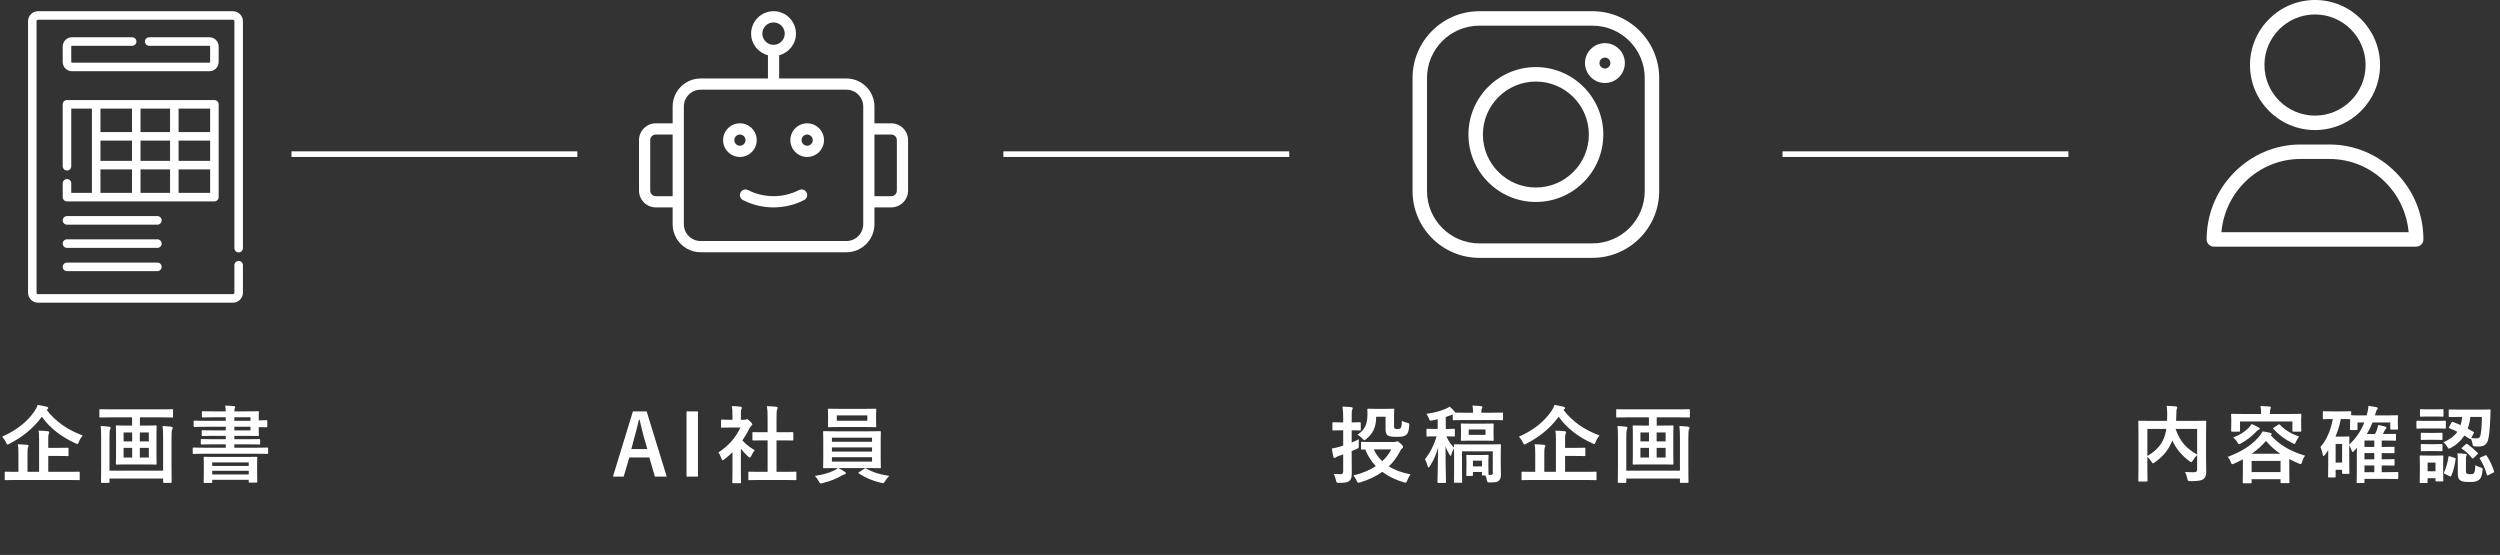 <svg width="446" height="99" viewBox="0 0 446 99" fill="none" xmlns="http://www.w3.org/2000/svg">
<rect x="0" y="0" width="446" height="99" fill="#333333" stroke="none"/>
<path d="M28.082 38.552H11.95C11.529 38.552 11.188 38.893 11.188 39.314C11.188 39.734 11.529 40.075 11.95 40.075H28.082C28.502 40.075 28.843 39.734 28.843 39.314C28.843 38.893 28.502 38.552 28.082 38.552Z" fill="white"/>
<path d="M28.082 42.698H11.95C11.529 42.698 11.188 43.039 11.188 43.46C11.188 43.88 11.529 44.221 11.95 44.221H28.082C28.502 44.221 28.843 43.88 28.843 43.46C28.843 43.039 28.502 42.698 28.082 42.698Z" fill="white"/>
<path d="M28.082 46.845H11.95C11.529 46.845 11.188 47.186 11.188 47.607C11.188 48.027 11.529 48.368 11.95 48.368H28.082C28.502 48.368 28.843 48.027 28.843 47.607C28.843 47.186 28.502 46.845 28.082 46.845Z" fill="white"/>
<path d="M39.009 8.289C39.009 7.384 38.272 6.648 37.367 6.648H26.621C26.2 6.648 25.859 6.989 25.859 7.409C25.859 7.83 26.2 8.171 26.621 8.171H37.367C37.433 8.171 37.486 8.224 37.486 8.289V11.062C37.486 11.128 37.433 11.181 37.367 11.181H12.83C12.764 11.181 12.711 11.128 12.711 11.062V8.289C12.711 8.224 12.764 8.171 12.83 8.171H23.576C23.997 8.171 24.338 7.83 24.338 7.409C24.338 6.989 23.997 6.648 23.576 6.648H12.83C11.925 6.648 11.188 7.384 11.188 8.289V11.062C11.188 11.967 11.925 12.704 12.83 12.704H37.367C38.272 12.704 39.009 11.967 39.009 11.062V8.289Z" fill="white"/>
<path d="M42.576 45.031C42.997 45.031 43.338 44.69 43.338 44.269V3.793C43.338 2.804 42.533 2 41.545 2H6.793C5.804 2 5 2.804 5 3.793V52.207C5 53.196 5.804 54 6.793 54H41.544C42.533 54 43.338 53.196 43.338 52.207V47.314C43.338 46.894 42.997 46.553 42.576 46.553C42.156 46.553 41.815 46.894 41.815 47.314V52.207C41.815 52.356 41.694 52.477 41.544 52.477H6.793C6.644 52.477 6.523 52.356 6.523 52.207V3.793C6.523 3.644 6.644 3.523 6.793 3.523H41.544C41.694 3.523 41.815 3.644 41.815 3.793V44.269C41.815 44.69 42.156 45.031 42.576 45.031Z" fill="white"/>
<path d="M38.247 35.928C38.668 35.928 39.009 35.588 39.009 35.167V18.613C39.009 18.192 38.668 17.851 38.247 17.851H11.95C11.529 17.851 11.188 18.192 11.188 18.613V29.661C11.188 30.081 11.529 30.422 11.95 30.422C12.371 30.422 12.711 30.081 12.711 29.661V19.374H16.397V34.406H12.711V32.705C12.711 32.285 12.371 31.944 11.95 31.944C11.529 31.944 11.188 32.285 11.188 32.705V35.167C11.188 35.588 11.529 35.928 11.95 35.928H38.247ZM23.547 23.56H17.92V19.374H23.547V23.56ZM25.07 19.374H30.336V23.56H25.07V19.374ZM17.92 25.083H23.547V28.696H17.92V25.083ZM25.07 25.083H30.336V28.696H25.07V25.083ZM37.486 28.696H31.859V25.083H37.486V28.696ZM30.336 30.219V34.405H25.07V30.219H30.336ZM31.859 34.406V30.219H37.486V34.406H31.859ZM37.486 23.56H31.859V19.374H37.486V23.56ZM17.92 30.219H23.547V34.405H17.92V30.219Z" fill="white"/>
<g clip-path="url(#clip0_50_4)">
<path d="M284.09 2H263.91C257.343 2 252 7.343 252 13.91V34.09C252 40.657 257.343 46 263.91 46H284.09C290.657 46 296 40.657 296 34.09V13.91C296 7.343 290.657 2 284.09 2ZM293.42 34.09C293.42 39.235 289.235 43.42 284.09 43.42H263.91C258.765 43.42 254.579 39.235 254.579 34.09V13.91C254.579 8.765 258.765 4.579 263.91 4.579H284.09C289.235 4.579 293.42 8.765 293.42 13.91V34.09Z" fill="white"/>
<path d="M274 11.969C267.366 11.969 261.969 17.366 261.969 24C261.969 30.634 267.366 36.031 274 36.031C280.634 36.031 286.031 30.634 286.031 24C286.031 17.366 280.634 11.969 274 11.969ZM274 33.452C268.788 33.452 264.548 29.212 264.548 24C264.548 18.789 268.788 14.549 274 14.549C279.211 14.549 283.451 18.789 283.451 24C283.451 29.212 279.211 33.452 274 33.452Z" fill="white"/>
<path d="M286.319 7.696C284.358 7.696 282.764 9.291 282.764 11.251C282.764 13.212 284.358 14.807 286.319 14.807C288.279 14.807 289.874 13.212 289.874 11.251C289.874 9.291 288.279 7.696 286.319 7.696ZM286.319 12.227C285.781 12.227 285.343 11.789 285.343 11.251C285.343 10.713 285.781 10.276 286.319 10.276C286.857 10.276 287.295 10.713 287.295 11.251C287.295 11.789 286.857 12.227 286.319 12.227Z" fill="white"/>
</g>
<path d="M12.18 85.63H2.88C1.545 85.63 1.095 85.66 0.99 85.66C0.855 85.66 0.84 85.645 0.84 85.51V84.31C0.84 84.16 0.855 84.145 0.99 84.145C1.095 84.145 1.545 84.175 2.88 84.175H3.285V80.89C3.285 80.17 3.27 79.675 3.165 79.255C3.735 79.27 4.32 79.3 4.86 79.36C5.01 79.375 5.1 79.45 5.1 79.525C5.1 79.66 5.04 79.735 4.995 79.84C4.92 80.02 4.905 80.32 4.905 80.935V84.175H6.975V78.46C6.975 77.755 6.96 77.245 6.87 76.825C7.425 76.84 8.04 76.87 8.55 76.93C8.7 76.945 8.79 77.02 8.79 77.095C8.79 77.23 8.745 77.32 8.7 77.425C8.61 77.605 8.61 77.905 8.61 78.505V79.9H10.125C11.49 79.9 11.97 79.87 12.06 79.87C12.21 79.87 12.225 79.885 12.225 80.035V81.205C12.225 81.355 12.21 81.37 12.06 81.37C11.97 81.37 11.49 81.34 10.125 81.34H8.61V84.175H12.18C13.5 84.175 13.965 84.145 14.055 84.145C14.205 84.145 14.22 84.16 14.22 84.31V85.51C14.22 85.645 14.205 85.66 14.055 85.66C13.965 85.66 13.5 85.63 12.18 85.63ZM8.445 73.03L8.325 73.135C10.005 75.31 12.165 76.735 14.745 77.68C14.475 78.025 14.25 78.37 14.07 78.835C13.965 79.105 13.92 79.21 13.815 79.21C13.74 79.21 13.635 79.165 13.47 79.09C10.92 77.92 8.94 76.405 7.47 74.35C5.865 76.51 3.915 78.01 1.71 79.15C1.53 79.24 1.425 79.3 1.35 79.3C1.245 79.3 1.2 79.195 1.08 78.94C0.9 78.55 0.645 78.19 0.375 77.905C3.18 76.66 4.965 75.085 6.165 73.345C6.435 72.955 6.585 72.64 6.72 72.235C7.305 72.31 7.905 72.46 8.34 72.565C8.505 72.61 8.61 72.685 8.61 72.805C8.61 72.895 8.55 72.97 8.445 73.03ZM23.565 74.455H19.8C18.45 74.455 17.985 74.485 17.895 74.485C17.745 74.485 17.73 74.47 17.73 74.335V73.18C17.73 73.015 17.745 73 17.895 73C17.985 73 18.45 73.03 19.8 73.03H28.8C30.165 73.03 30.615 73 30.705 73C30.855 73 30.87 73.015 30.87 73.18V74.335C30.87 74.47 30.855 74.485 30.705 74.485C30.615 74.485 30.165 74.455 28.8 74.455H24.96V75.925H25.875C27.225 75.925 27.675 75.895 27.765 75.895C27.93 75.895 27.945 75.91 27.945 76.075C27.945 76.165 27.915 76.63 27.915 77.695V81.1C27.915 82.15 27.945 82.63 27.945 82.72C27.945 82.87 27.93 82.885 27.765 82.885C27.675 82.885 27.225 82.855 25.875 82.855H22.725C21.39 82.855 20.94 82.885 20.835 82.885C20.685 82.885 20.67 82.87 20.67 82.72C20.67 82.63 20.7 82.15 20.7 81.1V77.695C20.7 76.63 20.67 76.165 20.67 76.075C20.67 75.91 20.685 75.895 20.835 75.895C20.94 75.895 21.39 75.925 22.725 75.925H23.565V74.455ZM26.55 81.625V79.9H24.945V81.625H26.55ZM22.05 81.625H23.58V79.9H22.05V81.625ZM26.55 77.155H24.945V78.745H26.55V77.155ZM22.05 78.745H23.58V77.155H22.05V78.745ZM29.1 83.965V78.19C29.1 77.47 29.085 76.585 29.01 76C29.58 76.03 30.045 76.06 30.525 76.12C30.705 76.15 30.81 76.21 30.81 76.345C30.81 76.45 30.78 76.54 30.72 76.63C30.63 76.765 30.6 77.215 30.6 78.205V82.99C30.6 84.895 30.63 85.885 30.63 85.975C30.63 86.125 30.615 86.14 30.465 86.14H29.265C29.115 86.14 29.1 86.125 29.1 85.975V85.375H19.53V85.975C19.53 86.125 19.515 86.14 19.365 86.14H18.18C18.03 86.14 18.015 86.125 18.015 85.975C18.015 85.87 18.045 84.91 18.045 83.02V78.115C18.045 77.35 18.03 76.51 17.955 76C18.54 76.03 18.975 76.06 19.455 76.12C19.635 76.15 19.74 76.225 19.74 76.345C19.74 76.48 19.68 76.57 19.635 76.66C19.545 76.81 19.53 77.305 19.53 78.22V83.965H29.1ZM45.81 80.95H36.39C35.07 80.95 34.62 80.98 34.53 80.98C34.395 80.98 34.38 80.965 34.38 80.815V79.99C34.38 79.855 34.395 79.84 34.53 79.84C34.62 79.84 35.07 79.87 36.39 79.87H40.275V79.27H38.04C36.57 79.27 36.075 79.3 35.97 79.3C35.835 79.3 35.82 79.285 35.82 79.135V78.49C35.82 78.34 35.835 78.325 35.97 78.325C36.075 78.325 36.57 78.355 38.04 78.355H40.275V77.755H38.19C36.75 77.755 36.255 77.785 36.165 77.785C36 77.785 35.985 77.77 35.985 77.62V76.915C35.985 76.765 36 76.75 36.165 76.75C36.255 76.75 36.75 76.78 38.19 76.78H40.275V76.135H36.735C35.31 76.135 34.8 76.165 34.71 76.165C34.56 76.165 34.545 76.15 34.545 76V75.205C34.545 75.055 34.56 75.04 34.71 75.04C34.8 75.04 35.31 75.07 36.735 75.07H40.275V74.44H38.265C36.795 74.44 36.285 74.47 36.18 74.47C36.03 74.47 36.015 74.455 36.015 74.305V73.54C36.015 73.375 36.03 73.36 36.18 73.36C36.285 73.36 36.795 73.39 38.265 73.39H40.275C40.26 72.895 40.23 72.64 40.17 72.355C40.725 72.37 41.22 72.4 41.745 72.46C41.865 72.475 41.955 72.535 41.955 72.625C41.955 72.715 41.925 72.775 41.88 72.895C41.85 72.985 41.805 73.105 41.805 73.39H43.545C45.135 73.39 45.93 73.36 46.02 73.36C46.17 73.36 46.185 73.375 46.185 73.54C46.185 73.63 46.155 74.02 46.155 74.845V74.995C46.95 74.995 47.415 74.965 47.505 74.965C47.67 74.965 47.685 74.98 47.685 75.145V76.06C47.685 76.21 47.67 76.225 47.505 76.225C47.415 76.225 46.95 76.195 46.155 76.195V76.285C46.155 77.08 46.185 77.53 46.185 77.62C46.185 77.77 46.17 77.785 46.02 77.785C45.93 77.785 45.135 77.755 43.545 77.755H41.805V78.355H44.205C45.66 78.355 46.17 78.325 46.26 78.325C46.395 78.325 46.41 78.34 46.41 78.49V79.135C46.41 79.285 46.395 79.3 46.26 79.3C46.17 79.3 45.66 79.27 44.205 79.27H41.805V79.87H45.81C47.13 79.87 47.58 79.84 47.67 79.84C47.82 79.84 47.835 79.855 47.835 79.99V80.815C47.835 80.965 47.82 80.98 47.67 80.98C47.58 80.98 47.13 80.95 45.81 80.95ZM44.685 76.78V76.135H41.805V76.78H44.685ZM44.685 74.44H41.805V75.07H44.685V74.44ZM37.695 86.155H36.495C36.345 86.155 36.33 86.14 36.33 85.99C36.33 85.9 36.36 85.6 36.36 83.89V82.93C36.36 82.105 36.33 81.76 36.33 81.67C36.33 81.505 36.345 81.49 36.495 81.49C36.6 81.49 37.125 81.52 38.58 81.52H43.65C45.105 81.52 45.63 81.49 45.735 81.49C45.885 81.49 45.9 81.505 45.9 81.67C45.9 81.76 45.87 82.105 45.87 82.75V83.86C45.87 85.54 45.9 85.855 45.9 85.945C45.9 86.08 45.885 86.095 45.735 86.095H44.535C44.385 86.095 44.37 86.08 44.37 85.945V85.6H37.86V85.99C37.86 86.14 37.845 86.155 37.695 86.155ZM37.86 84.64H44.37V83.995H37.86V84.64ZM37.86 82.495V83.125H44.37V82.495H37.86Z" fill="white"/>
<path d="M115.36 73.39L118.945 85.03H116.83L115.84 81.61H112.27L111.265 85.03H109.345L112.915 73.39H115.36ZM115.48 80.11L114.805 77.755C114.55 76.84 114.37 75.985 114.115 74.89H113.98C113.725 76 113.515 76.84 113.26 77.74L112.63 80.11H115.48ZM124.518 73.39V85.03H122.478V73.39H124.518ZM139.897 85.63H135.682C134.257 85.63 133.762 85.66 133.672 85.66C133.522 85.66 133.507 85.645 133.507 85.495V84.31C133.507 84.16 133.522 84.145 133.672 84.145C133.762 84.145 134.257 84.175 135.682 84.175H136.942V78.565H136.267C134.932 78.565 134.467 78.58 134.377 78.58C134.242 78.58 134.227 78.58 134.227 78.43V77.245C134.227 77.095 134.242 77.095 134.377 77.095C134.467 77.095 134.932 77.11 136.267 77.11H136.942V74.725C136.942 73.66 136.927 73.15 136.822 72.46C137.392 72.475 137.962 72.505 138.487 72.565C138.622 72.58 138.727 72.64 138.727 72.715C138.727 72.835 138.712 72.91 138.652 73.03C138.562 73.21 138.532 73.585 138.532 74.68V77.11H139.477C140.812 77.11 141.277 77.095 141.367 77.095C141.517 77.095 141.532 77.095 141.532 77.245V78.43C141.532 78.58 141.517 78.58 141.367 78.58C141.277 78.58 140.812 78.565 139.477 78.565H138.532V84.175H139.897C141.322 84.175 141.802 84.145 141.892 84.145C142.057 84.145 142.072 84.16 142.072 84.31V85.495C142.072 85.645 142.057 85.66 141.892 85.66C141.802 85.66 141.322 85.63 139.897 85.63ZM130.672 84.265V80.68C130.207 81.13 129.742 81.55 129.247 81.925C129.097 82.045 129.007 82.12 128.932 82.12C128.842 82.12 128.782 82 128.692 81.775C128.542 81.355 128.362 80.965 128.167 80.71C129.922 79.6 131.332 77.98 132.082 76.27H130.387C129.247 76.27 128.887 76.3 128.797 76.3C128.647 76.3 128.632 76.285 128.632 76.135V75.025C128.632 74.875 128.647 74.86 128.797 74.86C128.887 74.86 129.247 74.89 130.387 74.89H130.672V74.275C130.672 73.48 130.657 73 130.552 72.445C131.122 72.46 131.572 72.49 132.112 72.55C132.262 72.565 132.352 72.64 132.352 72.7C132.352 72.835 132.307 72.91 132.262 73.015C132.172 73.195 132.172 73.45 132.172 74.215V74.89H132.802C132.937 74.89 133.012 74.875 133.087 74.83C133.147 74.8 133.207 74.77 133.252 74.77C133.342 74.77 133.492 74.86 133.807 75.16C134.092 75.445 134.212 75.595 134.212 75.7C134.212 75.775 134.182 75.85 134.062 75.94C133.927 76.075 133.837 76.15 133.717 76.375C133.357 77.14 132.922 77.875 132.442 78.565C133.027 79.24 133.732 79.78 134.647 80.32C134.422 80.56 134.212 80.92 134.047 81.295C133.942 81.52 133.867 81.625 133.762 81.625C133.687 81.625 133.597 81.565 133.462 81.445C132.982 81.01 132.547 80.53 132.172 80.05V84.265C132.172 85.375 132.202 85.96 132.202 86.035C132.202 86.185 132.187 86.2 132.022 86.2H130.822C130.657 86.2 130.642 86.185 130.642 86.035C130.642 85.945 130.672 85.375 130.672 84.265ZM154.897 83.5H149.557C150.052 83.725 150.427 83.98 150.712 84.175C150.862 84.28 150.907 84.325 150.907 84.415C150.907 84.52 150.817 84.595 150.667 84.625C150.517 84.655 150.367 84.745 150.082 84.895C149.302 85.36 148.042 85.885 146.737 86.185C146.587 86.215 146.497 86.245 146.422 86.245C146.257 86.245 146.212 86.14 146.062 85.84C145.882 85.495 145.597 85.12 145.372 84.895C146.662 84.73 147.907 84.37 148.717 83.965C148.927 83.875 149.257 83.695 149.467 83.5H149.107C147.637 83.5 147.112 83.53 147.022 83.53C146.857 83.53 146.842 83.515 146.842 83.365C146.842 83.275 146.872 82.825 146.872 81.79V78.67C146.872 77.62 146.842 77.17 146.842 77.08C146.842 76.93 146.857 76.915 147.022 76.915C147.112 76.915 147.637 76.945 149.107 76.945H154.897C156.367 76.945 156.892 76.915 156.982 76.915C157.132 76.915 157.147 76.93 157.147 77.08C157.147 77.17 157.117 77.62 157.117 78.67V81.79C157.117 82.825 157.147 83.29 157.147 83.365C157.147 83.515 157.132 83.53 156.982 83.53C156.892 83.53 156.367 83.5 154.897 83.5ZM155.572 82.345V81.565H148.417V82.345H155.572ZM148.417 80.56H155.572V79.81H148.417V80.56ZM148.417 78.085V78.82H155.572V78.085H148.417ZM149.872 72.94H154.147C155.572 72.94 156.067 72.91 156.157 72.91C156.307 72.91 156.322 72.925 156.322 73.075C156.322 73.165 156.292 73.42 156.292 74.08V75.055C156.292 75.7 156.322 75.955 156.322 76.045C156.322 76.195 156.307 76.21 156.157 76.21C156.067 76.21 155.572 76.18 154.147 76.18H149.872C148.447 76.18 147.967 76.21 147.862 76.21C147.712 76.21 147.697 76.195 147.697 76.045C147.697 75.94 147.727 75.7 147.727 75.055V74.08C147.727 73.42 147.697 73.165 147.697 73.075C147.697 72.925 147.712 72.91 147.862 72.91C147.967 72.91 148.447 72.94 149.872 72.94ZM154.732 75.055V74.11H149.287V75.055H154.732ZM153.292 84.205L154.207 83.62C154.282 83.56 154.342 83.53 154.402 83.53C154.432 83.53 154.462 83.545 154.522 83.575C155.647 84.235 157.027 84.685 158.647 84.895C158.392 85.135 158.122 85.48 157.912 85.81C157.732 86.095 157.672 86.2 157.522 86.2C157.447 86.2 157.357 86.17 157.207 86.14C155.707 85.795 154.297 85.195 153.232 84.475C153.172 84.43 153.142 84.4 153.142 84.355C153.142 84.31 153.187 84.265 153.292 84.205Z" fill="white"/>
<path d="M244.875 78.85H248.73C248.91 78.85 249.015 78.82 249.09 78.775C249.15 78.745 249.195 78.73 249.27 78.73C249.39 78.73 249.555 78.835 249.87 79.135C250.2 79.435 250.305 79.63 250.305 79.735C250.305 79.855 250.26 79.915 250.125 80.02C249.975 80.095 249.9 80.215 249.72 80.59C249.21 81.58 248.55 82.45 247.77 83.2C248.835 83.875 250.125 84.34 251.64 84.625C251.43 84.895 251.205 85.3 251.055 85.705C250.95 86.005 250.89 86.095 250.74 86.095C250.665 86.095 250.56 86.08 250.41 86.035C248.97 85.615 247.695 85 246.6 84.175C245.475 84.985 244.155 85.6 242.67 86.05C242.505 86.095 242.4 86.125 242.325 86.125C242.19 86.125 242.145 86.035 242.025 85.75C241.875 85.405 241.665 85.06 241.455 84.82C242.97 84.46 244.335 83.89 245.445 83.155C244.65 82.315 244.005 81.325 243.555 80.185C243.195 80.185 243.015 80.2 242.97 80.2C242.82 80.2 242.805 80.185 242.805 80.035V78.985C242.805 78.835 242.82 78.82 242.97 78.82C243.06 78.82 243.525 78.85 244.875 78.85ZM248.205 80.17H245.07C245.445 80.965 245.955 81.67 246.585 82.27C247.275 81.64 247.83 80.935 248.205 80.17ZM241.14 80.47V81.355C241.14 82.405 241.155 83.65 241.155 84.385C241.155 85.15 241.065 85.54 240.675 85.825C240.345 86.065 239.94 86.14 238.92 86.14C238.44 86.14 238.44 86.14 238.335 85.675C238.23 85.195 238.095 84.805 237.945 84.55C238.335 84.58 238.815 84.595 239.145 84.595C239.49 84.595 239.625 84.445 239.625 84.025V81.07C239.34 81.175 239.07 81.265 238.785 81.355C238.53 81.445 238.38 81.55 238.305 81.595C238.23 81.655 238.14 81.7 238.065 81.7C237.975 81.7 237.915 81.655 237.885 81.52C237.78 81.1 237.675 80.515 237.6 80.005C238.08 79.945 238.545 79.84 239.07 79.675C239.25 79.615 239.43 79.57 239.625 79.495V76.765H239.37C238.29 76.765 237.945 76.795 237.87 76.795C237.72 76.795 237.705 76.78 237.705 76.63V75.49C237.705 75.34 237.72 75.325 237.87 75.325C237.945 75.325 238.29 75.355 239.37 75.355H239.625V74.665C239.625 73.705 239.595 73.225 239.505 72.535C240.06 72.55 240.57 72.58 241.08 72.64C241.23 72.655 241.32 72.73 241.32 72.805C241.32 72.925 241.275 73.015 241.23 73.12C241.14 73.3 241.14 73.615 241.14 74.635V75.355C242.175 75.355 242.49 75.325 242.58 75.325C242.745 75.325 242.76 75.34 242.76 75.49V76.63C242.76 76.78 242.745 76.795 242.58 76.795C242.49 76.795 242.175 76.765 241.14 76.765V78.94C241.575 78.775 242.01 78.58 242.43 78.355C242.4 78.625 242.4 79.075 242.4 79.465C242.4 79.93 242.4 79.93 242.055 80.08L241.14 80.47ZM247.185 74.35H245.505C245.505 76.21 244.965 77.305 243.75 78.31C243.57 78.46 243.48 78.535 243.39 78.535C243.3 78.535 243.21 78.445 243.045 78.25C242.76 77.935 242.445 77.68 242.16 77.56C243.51 76.675 243.96 75.67 243.96 73.75C243.96 73.39 243.93 73.165 243.93 73.075C243.93 72.925 243.945 72.91 244.11 72.91C244.2 72.91 244.515 72.94 245.535 72.94H247.095C248.13 72.94 248.46 72.91 248.55 72.91C248.715 72.91 248.73 72.925 248.73 73.075C248.73 73.165 248.7 73.54 248.7 74.29V75.94C248.7 76.225 248.715 76.33 248.79 76.42C248.85 76.495 248.985 76.54 249.27 76.54C249.69 76.54 249.81 76.48 249.9 76.33C250.02 76.135 250.08 75.82 250.095 75.055C250.29 75.205 250.695 75.34 251.07 75.43C251.445 75.535 251.445 75.535 251.4 75.985C251.31 76.99 251.19 77.275 250.905 77.545C250.605 77.845 250.17 77.935 249.09 77.935C248.37 77.935 247.875 77.86 247.605 77.695C247.335 77.53 247.185 77.17 247.185 76.675V74.35ZM256.485 76.525V74.785C256.185 74.86 255.87 74.935 255.555 74.995C255.075 75.1 255.075 75.1 254.91 74.635C254.775 74.32 254.64 74.065 254.475 73.825C255.975 73.63 257.115 73.285 257.985 72.895C258.255 72.775 258.405 72.685 258.615 72.55C258.99 72.865 259.26 73.12 259.515 73.45L259.635 73.615C259.92 73.63 260.445 73.63 261.39 73.63H262.8C262.8 73.195 262.77 72.835 262.695 72.355C263.25 72.37 263.685 72.4 264.21 72.46C264.36 72.475 264.45 72.55 264.45 72.61C264.45 72.745 264.405 72.82 264.345 72.925C264.285 73.045 264.27 73.24 264.27 73.63H265.95C267.405 73.63 267.885 73.6 267.975 73.6C268.125 73.6 268.14 73.615 268.14 73.78V74.785C268.14 74.95 268.125 74.965 267.975 74.965C267.885 74.965 267.405 74.935 265.95 74.935H261.39C259.935 74.935 259.44 74.965 259.35 74.965C259.185 74.965 259.17 74.95 259.17 74.785V73.945C259.08 73.96 259.005 74.005 258.915 74.035C258.585 74.17 258.27 74.275 257.925 74.395V76.525C258.945 76.525 259.275 76.495 259.365 76.495C259.53 76.495 259.545 76.51 259.545 76.675V77.71C259.545 77.86 259.53 77.875 259.365 77.875C259.275 77.875 258.96 77.845 258.03 77.845C258.435 78.73 258.84 79.27 259.395 79.87C259.38 79.63 259.38 79.48 259.38 79.435C259.38 79.27 259.395 79.255 259.545 79.255C259.65 79.255 260.145 79.285 261.555 79.285H265.575C267 79.285 267.495 79.255 267.6 79.255C267.75 79.255 267.765 79.27 267.765 79.435C267.765 79.525 267.735 80.065 267.735 81.175V82.69C267.735 83.515 267.765 84.205 267.765 84.67C267.765 85.06 267.705 85.48 267.405 85.75C267.135 85.99 266.805 86.065 265.815 86.065C265.335 86.065 265.335 86.065 265.245 85.6C265.185 85.3 265.11 85.045 265.005 84.82H264.57C264.405 84.82 264.39 84.805 264.39 84.655V84.205H262.77V84.745C262.77 84.895 262.755 84.91 262.605 84.91H261.75C261.6 84.91 261.585 84.895 261.585 84.745C261.585 84.64 261.615 84.4 261.615 83.005V82.255C261.615 81.67 261.585 81.385 261.585 81.31C261.585 81.16 261.6 81.145 261.75 81.145C261.855 81.145 262.08 81.175 262.89 81.175H264.255C265.05 81.175 265.29 81.145 265.395 81.145C265.545 81.145 265.56 81.16 265.56 81.31C265.56 81.385 265.53 81.655 265.53 82.105V82.96C265.53 84.325 265.56 84.565 265.56 84.655V84.73H265.965C266.235 84.73 266.31 84.64 266.31 84.325V80.515H260.82V84.175C260.82 85.405 260.85 85.87 260.85 85.945C260.85 86.11 260.835 86.125 260.685 86.125H259.545C259.395 86.125 259.38 86.11 259.38 85.945C259.38 85.87 259.41 85.435 259.41 84.175V81.04C259.41 80.59 259.41 80.26 259.395 80.005C259.215 80.275 259.02 80.71 258.945 81.04C258.9 81.235 258.87 81.325 258.81 81.325C258.75 81.325 258.69 81.265 258.6 81.115C258.33 80.65 258.075 80.185 257.88 79.645C257.88 83.245 257.97 85.735 257.97 85.99C257.97 86.14 257.955 86.155 257.805 86.155H256.605C256.455 86.155 256.44 86.14 256.44 85.99C256.44 85.735 256.53 83.185 256.56 79.855C256.17 81.205 255.72 82.21 255.09 83.155C254.985 83.305 254.91 83.395 254.85 83.395C254.775 83.395 254.73 83.305 254.685 83.125C254.565 82.675 254.4 82.225 254.205 81.955C255.06 80.845 255.735 79.66 256.29 77.845H256.125C255.06 77.845 254.73 77.875 254.64 77.875C254.49 77.875 254.49 77.86 254.49 77.71V76.675C254.49 76.51 254.49 76.495 254.64 76.495C254.73 76.495 255.06 76.525 256.125 76.525H256.485ZM264.39 82.18H262.77V83.2H264.39V82.18ZM262.455 75.58H264.66C265.83 75.58 266.235 75.55 266.325 75.55C266.46 75.55 266.475 75.565 266.475 75.715C266.475 75.805 266.445 76.03 266.445 76.645V77.56C266.445 78.175 266.475 78.385 266.475 78.475C266.475 78.625 266.46 78.64 266.325 78.64C266.235 78.64 265.83 78.61 264.66 78.61H262.455C261.27 78.61 260.88 78.64 260.775 78.64C260.625 78.64 260.61 78.625 260.61 78.475C260.61 78.385 260.64 78.175 260.64 77.56V76.645C260.64 76.03 260.61 75.82 260.61 75.715C260.61 75.565 260.625 75.55 260.775 75.55C260.88 75.55 261.27 75.58 262.455 75.58ZM265.02 77.575V76.615H262.02V77.575H265.02ZM282.78 85.63H273.48C272.145 85.63 271.695 85.66 271.59 85.66C271.455 85.66 271.44 85.645 271.44 85.51V84.31C271.44 84.16 271.455 84.145 271.59 84.145C271.695 84.145 272.145 84.175 273.48 84.175H273.885V80.89C273.885 80.17 273.87 79.675 273.765 79.255C274.335 79.27 274.92 79.3 275.46 79.36C275.61 79.375 275.7 79.45 275.7 79.525C275.7 79.66 275.64 79.735 275.595 79.84C275.52 80.02 275.505 80.32 275.505 80.935V84.175H277.575V78.46C277.575 77.755 277.56 77.245 277.47 76.825C278.025 76.84 278.64 76.87 279.15 76.93C279.3 76.945 279.39 77.02 279.39 77.095C279.39 77.23 279.345 77.32 279.3 77.425C279.21 77.605 279.21 77.905 279.21 78.505V79.9H280.725C282.09 79.9 282.57 79.87 282.66 79.87C282.81 79.87 282.825 79.885 282.825 80.035V81.205C282.825 81.355 282.81 81.37 282.66 81.37C282.57 81.37 282.09 81.34 280.725 81.34H279.21V84.175H282.78C284.1 84.175 284.565 84.145 284.655 84.145C284.805 84.145 284.82 84.16 284.82 84.31V85.51C284.82 85.645 284.805 85.66 284.655 85.66C284.565 85.66 284.1 85.63 282.78 85.63ZM279.045 73.03L278.925 73.135C280.605 75.31 282.765 76.735 285.345 77.68C285.075 78.025 284.85 78.37 284.67 78.835C284.565 79.105 284.52 79.21 284.415 79.21C284.34 79.21 284.235 79.165 284.07 79.09C281.52 77.92 279.54 76.405 278.07 74.35C276.465 76.51 274.515 78.01 272.31 79.15C272.13 79.24 272.025 79.3 271.95 79.3C271.845 79.3 271.8 79.195 271.68 78.94C271.5 78.55 271.245 78.19 270.975 77.905C273.78 76.66 275.565 75.085 276.765 73.345C277.035 72.955 277.185 72.64 277.32 72.235C277.905 72.31 278.505 72.46 278.94 72.565C279.105 72.61 279.21 72.685 279.21 72.805C279.21 72.895 279.15 72.97 279.045 73.03ZM294.165 74.455H290.4C289.05 74.455 288.585 74.485 288.495 74.485C288.345 74.485 288.33 74.47 288.33 74.335V73.18C288.33 73.015 288.345 73 288.495 73C288.585 73 289.05 73.03 290.4 73.03H299.4C300.765 73.03 301.215 73 301.305 73C301.455 73 301.47 73.015 301.47 73.18V74.335C301.47 74.47 301.455 74.485 301.305 74.485C301.215 74.485 300.765 74.455 299.4 74.455H295.56V75.925H296.475C297.825 75.925 298.275 75.895 298.365 75.895C298.53 75.895 298.545 75.91 298.545 76.075C298.545 76.165 298.515 76.63 298.515 77.695V81.1C298.515 82.15 298.545 82.63 298.545 82.72C298.545 82.87 298.53 82.885 298.365 82.885C298.275 82.885 297.825 82.855 296.475 82.855H293.325C291.99 82.855 291.54 82.885 291.435 82.885C291.285 82.885 291.27 82.87 291.27 82.72C291.27 82.63 291.3 82.15 291.3 81.1V77.695C291.3 76.63 291.27 76.165 291.27 76.075C291.27 75.91 291.285 75.895 291.435 75.895C291.54 75.895 291.99 75.925 293.325 75.925H294.165V74.455ZM297.15 81.625V79.9H295.545V81.625H297.15ZM292.65 81.625H294.18V79.9H292.65V81.625ZM297.15 77.155H295.545V78.745H297.15V77.155ZM292.65 78.745H294.18V77.155H292.65V78.745ZM299.7 83.965V78.19C299.7 77.47 299.685 76.585 299.61 76C300.18 76.03 300.645 76.06 301.125 76.12C301.305 76.15 301.41 76.21 301.41 76.345C301.41 76.45 301.38 76.54 301.32 76.63C301.23 76.765 301.2 77.215 301.2 78.205V82.99C301.2 84.895 301.23 85.885 301.23 85.975C301.23 86.125 301.215 86.14 301.065 86.14H299.865C299.715 86.14 299.7 86.125 299.7 85.975V85.375H290.13V85.975C290.13 86.125 290.115 86.14 289.965 86.14H288.78C288.63 86.14 288.615 86.125 288.615 85.975C288.615 85.87 288.645 84.91 288.645 83.02V78.115C288.645 77.35 288.63 76.51 288.555 76C289.14 76.03 289.575 76.06 290.055 76.12C290.235 76.15 290.34 76.225 290.34 76.345C290.34 76.48 290.28 76.57 290.235 76.66C290.145 76.81 290.13 77.305 290.13 78.22V83.965H299.7Z" fill="white"/>
<path d="M393.56 77.68V81.595C393.56 82.9 393.605 83.695 393.59 84.205C393.59 84.76 393.44 85.195 393.11 85.45C392.78 85.705 392.255 85.84 390.785 85.84C390.35 85.84 390.305 85.825 390.215 85.36C390.125 84.895 389.975 84.49 389.795 84.19C390.425 84.235 391.085 84.265 391.37 84.25C391.835 84.235 391.97 84.115 391.97 83.74V81.19C391.67 81.475 391.415 81.805 391.22 82.135C391.085 82.345 391.01 82.45 390.92 82.45C390.845 82.45 390.755 82.39 390.59 82.27C389.27 81.28 388.235 80.125 387.545 78.565L387.5 78.685C386.87 80.155 386.105 81.295 384.425 82.465C384.26 82.6 384.17 82.66 384.095 82.66C384.005 82.66 383.945 82.57 383.81 82.36C383.6 82.03 383.36 81.73 383.09 81.49V83.575C383.09 84.97 383.12 85.66 383.12 85.75C383.12 85.885 383.105 85.9 382.94 85.9H381.635C381.485 85.9 381.47 85.885 381.47 85.75C381.47 85.645 381.5 84.94 381.5 83.395V77.59C381.5 76.045 381.47 75.325 381.47 75.22C381.47 75.07 381.485 75.055 381.635 75.055C381.74 75.055 382.235 75.085 383.66 75.085H386.6C386.615 74.74 386.63 74.38 386.63 74.005C386.63 73.465 386.615 72.955 386.54 72.4C387.065 72.415 387.65 72.46 388.19 72.505C388.34 72.52 388.415 72.595 388.415 72.685C388.415 72.79 388.37 72.88 388.325 73C388.28 73.15 388.265 73.48 388.25 74.095C388.25 74.425 388.235 74.755 388.22 75.085H391.415C392.825 75.085 393.335 75.055 393.425 75.055C393.575 75.055 393.59 75.07 393.59 75.22C393.59 75.31 393.56 76.12 393.56 77.68ZM391.97 81.1V76.525H388.13C388.925 78.835 390.095 80.02 391.97 81.1ZM383.09 76.525V81.34C384.68 80.44 385.52 79.39 386.015 78.235C386.225 77.74 386.375 77.155 386.48 76.525H383.09ZM400.13 83.665V81.94C399.65 82.195 399.14 82.45 398.615 82.69C398.435 82.765 398.33 82.81 398.255 82.81C398.12 82.81 398.075 82.705 397.97 82.435C397.835 82.06 397.64 81.73 397.415 81.505C399.92 80.575 401.645 79.435 402.8 78.13C403.205 77.71 403.52 77.215 403.64 76.96C404.15 77.035 404.6 77.11 405.08 77.245C405.2 77.275 405.275 77.35 405.275 77.44C405.275 77.515 405.215 77.56 405.125 77.62L405.095 77.65C406.595 79.315 408.575 80.515 411.23 81.295C411.02 81.55 410.81 81.985 410.69 82.405C410.6 82.69 410.57 82.795 410.45 82.795C410.375 82.795 410.27 82.765 410.105 82.69C409.505 82.435 408.935 82.18 408.41 81.895V83.635C408.41 85.57 408.44 85.93 408.44 86.005C408.44 86.17 408.425 86.185 408.275 86.185H407.03C406.865 86.185 406.85 86.17 406.85 86.005V85.495H401.69V86.05C401.69 86.2 401.675 86.215 401.525 86.215H400.265C400.115 86.215 400.1 86.2 400.1 86.05C400.1 85.96 400.13 85.6 400.13 83.665ZM401.69 82.225V84.22H406.85V82.225H401.69ZM401.705 80.95H406.805C405.83 80.29 404.99 79.54 404.255 78.655C403.52 79.51 402.68 80.275 401.705 80.95ZM404.96 73.855H408.395C409.79 73.855 410.285 73.825 410.39 73.825C410.54 73.825 410.555 73.84 410.555 73.99C410.555 74.08 410.525 74.32 410.525 74.695V75.28C410.525 76.525 410.555 76.75 410.555 76.84C410.555 76.99 410.54 77.005 410.39 77.005H409.13C408.98 77.005 408.965 76.99 408.965 76.84V75.19H399.62V76.84C399.62 76.99 399.605 77.005 399.455 77.005H398.195C398.045 77.005 398.03 76.99 398.03 76.84C398.03 76.735 398.06 76.525 398.06 75.28V74.8C398.06 74.32 398.03 74.095 398.03 73.99C398.03 73.84 398.045 73.825 398.195 73.825C398.3 73.825 398.795 73.855 400.19 73.855H403.385C403.385 73.21 403.355 72.805 403.265 72.43C403.82 72.445 404.375 72.475 404.885 72.52C405.05 72.535 405.125 72.595 405.125 72.655C405.125 72.76 405.065 72.835 405.035 72.955C404.99 73.075 404.96 73.255 404.96 73.825V73.855ZM401.69 75.64C402.125 75.82 402.605 76.06 402.98 76.27C403.115 76.345 403.13 76.405 403.13 76.495C403.13 76.585 403.025 76.66 402.92 76.69C402.8 76.735 402.65 76.87 402.44 77.08C401.675 77.86 400.85 78.52 399.815 79.09C399.635 79.18 399.53 79.24 399.455 79.24C399.335 79.24 399.275 79.135 399.125 78.88C398.945 78.565 398.675 78.265 398.39 78.055C399.68 77.545 400.355 77.095 401.06 76.42C401.315 76.195 401.54 75.88 401.69 75.64ZM405.665 76.27L406.46 75.76C406.58 75.67 406.64 75.67 406.745 75.775C407.6 76.675 408.665 77.365 410.165 77.875C409.94 78.175 409.745 78.505 409.595 78.82C409.475 79.09 409.43 79.195 409.34 79.195C409.265 79.195 409.16 79.15 408.995 79.06C407.6 78.385 406.61 77.635 405.59 76.54C405.485 76.42 405.485 76.39 405.665 76.27ZM423.68 74.11H425.615C427.055 74.11 427.55 74.08 427.64 74.08C427.79 74.08 427.805 74.095 427.805 74.245C427.805 74.335 427.775 74.53 427.775 74.8V75.22C427.775 76.225 427.805 76.39 427.805 76.48C427.805 76.63 427.79 76.645 427.64 76.645H426.59C426.44 76.645 426.425 76.63 426.425 76.48V75.37H423.26C422.99 76.045 422.66 76.735 422.24 77.425H423.71C423.83 77.2 423.92 76.96 424.025 76.735C424.115 76.495 424.22 76.12 424.265 75.82C424.715 75.895 425.15 76 425.48 76.09C425.66 76.15 425.735 76.21 425.735 76.315C425.735 76.42 425.675 76.48 425.585 76.57C425.51 76.645 425.42 76.765 425.315 77.02L425.12 77.425H425.66C426.815 77.425 427.19 77.395 427.28 77.395C427.43 77.395 427.445 77.41 427.445 77.56V78.46C427.445 78.61 427.43 78.625 427.28 78.625C427.19 78.625 426.815 78.595 425.66 78.595H424.895V79.735H424.925C426.41 79.735 426.92 79.705 427.01 79.705C427.16 79.705 427.175 79.72 427.175 79.87V80.68C427.175 80.845 427.16 80.86 427.01 80.86C426.905 80.86 426.395 80.83 424.895 80.83V81.94H424.925C426.41 81.94 426.92 81.91 427.01 81.91C427.175 81.91 427.19 81.925 427.19 82.075V82.915C427.19 83.05 427.175 83.065 427.01 83.065C426.905 83.065 426.395 83.035 424.895 83.035V84.235H425.96C427.205 84.235 427.595 84.205 427.685 84.205C427.835 84.205 427.85 84.22 427.85 84.37V85.3C427.85 85.45 427.835 85.465 427.685 85.465C427.595 85.465 427.205 85.435 425.96 85.435H421.82V86.005C421.82 86.155 421.805 86.17 421.655 86.17H420.59C420.44 86.17 420.425 86.155 420.425 86.005C420.425 85.93 420.455 85.6 420.455 84.55V81.025C420.455 80.635 420.47 80.245 420.485 79.87L419.885 80.53C419.825 80.605 419.765 80.635 419.705 80.635C419.645 80.635 419.585 80.575 419.555 80.425C419.48 80.17 419.27 79.705 419.105 79.435V81.865C419.105 83.995 419.135 84.28 419.135 84.385C419.135 84.52 419.12 84.535 418.955 84.535H417.995C417.845 84.535 417.83 84.52 417.83 84.385V83.815H416.675V85.015C416.675 85.165 416.66 85.18 416.51 85.18H415.49C415.34 85.18 415.325 85.165 415.325 85.015C415.325 84.925 415.355 84.475 415.355 82.345V80.305L414.77 81.145C414.665 81.28 414.59 81.355 414.515 81.355C414.455 81.355 414.395 81.265 414.365 81.085C414.275 80.575 414.14 80.095 413.96 79.75C415.025 78.565 415.835 76.75 416.165 74.755H416.06C414.995 74.755 414.665 74.785 414.56 74.785C414.41 74.785 414.395 74.77 414.395 74.62V73.525C414.395 73.375 414.41 73.36 414.56 73.36C414.665 73.36 414.995 73.39 416.06 73.39H417.77C418.85 73.39 419.18 73.36 419.27 73.36C419.435 73.36 419.45 73.375 419.45 73.525V74.08C419.615 74.095 420.14 74.11 421.43 74.11H422.21C422.405 73.465 422.51 72.88 422.525 72.4C423.05 72.475 423.545 72.565 423.905 72.625C424.115 72.67 424.19 72.73 424.19 72.85C424.19 72.955 424.13 73.015 424.025 73.135C423.935 73.24 423.86 73.51 423.725 73.99L423.68 74.11ZM417.77 74.755H417.605C417.395 75.865 417.065 76.915 416.645 77.89H417.905C418.58 77.89 418.865 77.86 418.955 77.86C419.12 77.86 419.135 77.875 419.135 78.025C419.135 78.115 419.105 78.4 419.105 79.3C420.425 78.085 421.25 76.75 421.79 75.37H420.575V76.555C420.575 76.705 420.56 76.72 420.41 76.72H419.39C419.24 76.72 419.225 76.705 419.225 76.555C419.225 76.45 419.255 76.3 419.255 75.265V74.785C419.15 74.785 418.805 74.755 417.77 74.755ZM417.83 79.195H416.675V82.525H417.83V79.195ZM421.82 84.235H423.575V83.035H421.82V84.235ZM421.82 79.735H423.575V78.595H421.82V79.735ZM421.82 81.94H423.575V80.83H421.82V81.94ZM436.94 76.15L437.345 75.385C437.42 75.25 437.45 75.22 437.6 75.28C438.05 75.445 438.515 75.625 438.98 75.835C439.115 75.4 439.205 74.92 439.25 74.38H438.905C437.555 74.38 437.105 74.395 437.015 74.395C436.865 74.395 436.85 74.38 436.85 74.245V73.21C436.85 73.06 436.865 73.045 437.015 73.045C437.105 73.045 437.555 73.075 438.905 73.075H442.235C443.585 73.075 444.05 73.045 444.14 73.045C444.29 73.045 444.32 73.075 444.32 73.225C444.29 73.615 444.29 73.975 444.275 74.35C444.215 76.405 444.065 77.86 443.855 78.535C443.615 79.375 443 79.66 442.16 79.66C441.86 79.66 441.695 79.645 441.455 79.615C441.155 79.585 441.155 79.585 441.08 79.105C441.005 78.805 440.93 78.49 440.81 78.235C440.735 78.355 440.675 78.37 440.555 78.28L439.64 77.695C439.085 78.58 438.305 79.315 437.27 79.885C437.09 79.975 436.985 80.035 436.895 80.035C436.79 80.035 436.73 79.945 436.58 79.69C436.4 79.39 436.205 79.135 435.905 78.895C437.045 78.4 437.855 77.8 438.395 77.035C437.915 76.795 437.45 76.585 436.985 76.405C436.85 76.36 436.85 76.315 436.94 76.15ZM442.775 74.38H440.705C440.63 75.115 440.48 75.82 440.24 76.465C440.585 76.645 440.93 76.84 441.26 77.035C441.395 77.11 441.38 77.155 441.29 77.335L440.87 78.13C441.23 78.19 441.485 78.205 441.815 78.205C442.145 78.205 442.355 78.085 442.46 77.845C442.61 77.455 442.745 76.255 442.775 74.38ZM435.86 82.57V83.605C435.86 85.345 435.89 85.63 435.89 85.72C435.89 85.87 435.875 85.885 435.74 85.885H434.66C434.51 85.885 434.495 85.87 434.495 85.72V85.315H433.085V86.005C433.085 86.155 433.07 86.17 432.92 86.17H431.855C431.69 86.17 431.675 86.155 431.675 86.005C431.675 85.9 431.705 85.6 431.705 83.785V82.825C431.705 81.88 431.675 81.52 431.675 81.415C431.675 81.265 431.69 81.25 431.855 81.25C431.945 81.25 432.26 81.28 433.22 81.28H434.345C435.32 81.28 435.635 81.25 435.74 81.25C435.875 81.25 435.89 81.265 435.89 81.415C435.89 81.505 435.86 81.865 435.86 82.57ZM434.495 82.525H433.085V84.07H434.495V82.525ZM439.925 81.955V84.025C439.925 84.34 439.955 84.415 440.12 84.505C440.225 84.565 440.33 84.595 440.675 84.595C441.08 84.595 441.215 84.565 441.335 84.415C441.515 84.205 441.575 83.77 441.59 82.975C441.845 83.155 442.25 83.305 442.55 83.395C442.925 83.53 442.925 83.53 442.895 83.92C442.775 84.91 442.61 85.36 442.16 85.66C441.755 85.93 441.395 85.99 440.51 85.99C439.655 85.99 439.235 85.915 438.95 85.72C438.68 85.555 438.47 85.27 438.47 84.565V82.075C438.47 81.64 438.455 81.295 438.41 80.875C438.89 80.89 439.385 80.92 439.79 80.965C440.015 80.995 440.075 81.04 440.075 81.115C440.075 81.19 440.03 81.25 440 81.325C439.955 81.415 439.925 81.565 439.925 81.955ZM432.845 75.085H434.57C435.725 75.085 436.085 75.055 436.175 75.055C436.325 75.055 436.34 75.07 436.34 75.22V76.285C436.34 76.45 436.325 76.465 436.175 76.465C436.085 76.465 435.725 76.435 434.57 76.435H432.845C431.705 76.435 431.345 76.465 431.255 76.465C431.105 76.465 431.09 76.45 431.09 76.285V75.22C431.09 75.07 431.105 75.055 431.255 75.055C431.345 75.055 431.705 75.085 432.845 75.085ZM433.25 73.03H434.39C435.365 73.03 435.665 73 435.755 73C435.905 73 435.92 73.015 435.92 73.165V74.17C435.92 74.32 435.905 74.335 435.755 74.335C435.665 74.335 435.365 74.305 434.39 74.305H433.25C432.275 74.305 431.975 74.335 431.885 74.335C431.735 74.335 431.72 74.32 431.72 74.17V73.165C431.72 73.015 431.735 73 431.885 73C431.975 73 432.275 73.03 433.25 73.03ZM433.31 77.23H434.3C435.2 77.23 435.47 77.2 435.56 77.2C435.725 77.2 435.74 77.215 435.74 77.35V78.325C435.74 78.475 435.725 78.49 435.56 78.49C435.47 78.49 435.2 78.46 434.3 78.46H433.31C432.395 78.46 432.125 78.49 432.035 78.49C431.885 78.49 431.87 78.475 431.87 78.325V77.35C431.87 77.215 431.885 77.2 432.035 77.2C432.125 77.2 432.395 77.23 433.31 77.23ZM433.31 79.24H434.3C435.2 79.24 435.47 79.21 435.56 79.21C435.725 79.21 435.74 79.225 435.74 79.375V80.335C435.74 80.485 435.725 80.5 435.56 80.5C435.47 80.5 435.2 80.47 434.3 80.47H433.31C432.395 80.47 432.125 80.5 432.035 80.5C431.885 80.5 431.87 80.485 431.87 80.335V79.375C431.87 79.225 431.885 79.21 432.035 79.21C432.125 79.21 432.395 79.24 433.31 79.24ZM442.55 81.595L443.345 81.25C443.525 81.16 443.555 81.175 443.645 81.325C444.155 82.09 444.575 82.99 444.935 84.055C444.98 84.205 444.98 84.235 444.77 84.34L443.93 84.76C443.735 84.85 443.705 84.85 443.66 84.7C443.375 83.62 442.895 82.6 442.4 81.835C442.325 81.715 442.355 81.685 442.55 81.595ZM437.075 81.415L437.9 81.685C438.08 81.745 438.11 81.775 438.08 81.925C437.93 83.035 437.69 84.025 437.3 84.895C437.24 85.045 437.195 85.045 437.015 84.955L436.145 84.535C435.965 84.445 435.98 84.37 436.04 84.235C436.385 83.47 436.655 82.54 436.805 81.505C436.835 81.34 436.88 81.355 437.075 81.415ZM439.265 79.81L439.88 79.27C440.03 79.15 440.06 79.135 440.21 79.24C440.87 79.72 441.47 80.245 441.995 80.77C442.04 80.815 442.07 80.86 442.07 80.905C442.07 80.95 442.025 80.995 441.935 81.085L441.32 81.685C441.155 81.82 441.125 81.85 441.02 81.73C440.51 81.1 439.895 80.515 439.235 80.08C439.16 80.035 439.13 80.005 439.13 79.96C439.13 79.915 439.19 79.87 439.265 79.81Z" fill="white"/>
<line x1="52" y1="27.5" x2="103" y2="27.5" stroke="white"/>
<line x1="179" y1="27.5" x2="230" y2="27.5" stroke="white"/>
<line x1="318" y1="27.5" x2="369" y2="27.5" stroke="white"/>
<path d="M135 25C135 23.346 133.654 22 132 22C130.346 22 129 23.346 129 25C129 26.654 130.346 28 132 28C133.654 28 135 26.654 135 25ZM132 26C131.449 26 131 25.552 131 25C131 24.448 131.449 24 132 24C132.551 24 133 24.449 133 25C133 25.551 132.551 26 132 26Z" fill="white"/>
<path d="M144 22C142.346 22 141 23.346 141 25C141 26.654 142.346 28 144 28C145.654 28 147 26.654 147 25C147 23.346 145.654 22 144 22ZM144 26C143.449 26 143 25.552 143 25C143 24.448 143.449 24 144 24C144.551 24 145 24.449 145 25C145 25.551 144.551 26 144 26Z" fill="white"/>
<path d="M142.543 33.91C139.728 35.357 136.272 35.357 133.457 33.91C132.965 33.657 132.363 33.851 132.11 34.343C131.857 34.835 132.051 35.437 132.543 35.69C134.212 36.547 136.099 37.001 138 37.001C139.901 37.001 141.788 36.548 143.457 35.69C143.948 35.437 144.142 34.835 143.89 34.343C143.638 33.851 143.035 33.657 142.543 33.91Z" fill="white"/>
<path d="M159 22H156V19C156 16.243 153.757 14 151 14H139V9.858C140.72 9.411 142 7.858 142 6C142 3.794 140.206 2 138 2C135.794 2 134 3.794 134 6C134 7.858 135.28 9.411 137 9.858V14H125C122.243 14 120 16.243 120 19V22H117C115.346 22 114 23.346 114 25V34C114 35.654 115.346 37 117 37H120V40C120 42.757 122.243 45 125 45H151C153.757 45 156 42.757 156 40V37H159C160.654 37 162 35.654 162 34V25C162 23.346 160.654 22 159 22ZM136 6C136 4.897 136.897 4 138 4C139.103 4 140 4.897 140 6C140 7.103 139.103 8 138 8C136.897 8 136 7.103 136 6ZM117 35C116.449 35 116 34.552 116 34V25C116 24.449 116.449 24 117 24H120V35H117ZM154 40C154 41.654 152.654 43 151 43H125C123.346 43 122 41.654 122 40V19C122 17.346 123.346 16 125 16H151C152.654 16 154 17.346 154 19V40ZM160 34C160 34.552 159.551 35 159 35H156V24H159C159.551 24 160 24.449 160 25V34Z" fill="white"/>
<path d="M413 0C406.603 0 401.398 5.204 401.398 11.602C401.398 17.999 406.603 23.203 413 23.203C419.397 23.203 424.602 17.999 424.602 11.602C424.602 5.204 419.397 0 413 0ZM413 20.625C408.024 20.625 403.977 16.577 403.977 11.602C403.977 6.626 408.024 2.578 413 2.578C417.976 2.578 422.023 6.626 422.023 11.602C422.023 16.577 417.976 20.625 413 20.625Z" fill="white"/>
<path d="M427.435 30.782C424.258 27.557 420.048 25.781 415.578 25.781H410.422C405.952 25.781 401.742 27.557 398.565 30.782C395.405 33.992 393.664 38.228 393.664 42.711C393.664 43.423 394.241 44 394.953 44H431.047C431.759 44 432.336 43.423 432.336 42.711C432.336 38.228 430.595 33.992 427.435 30.782ZM396.299 41.422C396.945 34.11 403.032 28.359 410.422 28.359H415.578C422.968 28.359 429.055 34.11 429.701 41.422H396.299Z" fill="white"/>
<defs>
<clipPath id="clip0_50_4">
<rect width="44" height="44" fill="white" transform="translate(252 2)"/>
</clipPath>
</defs>
</svg>
